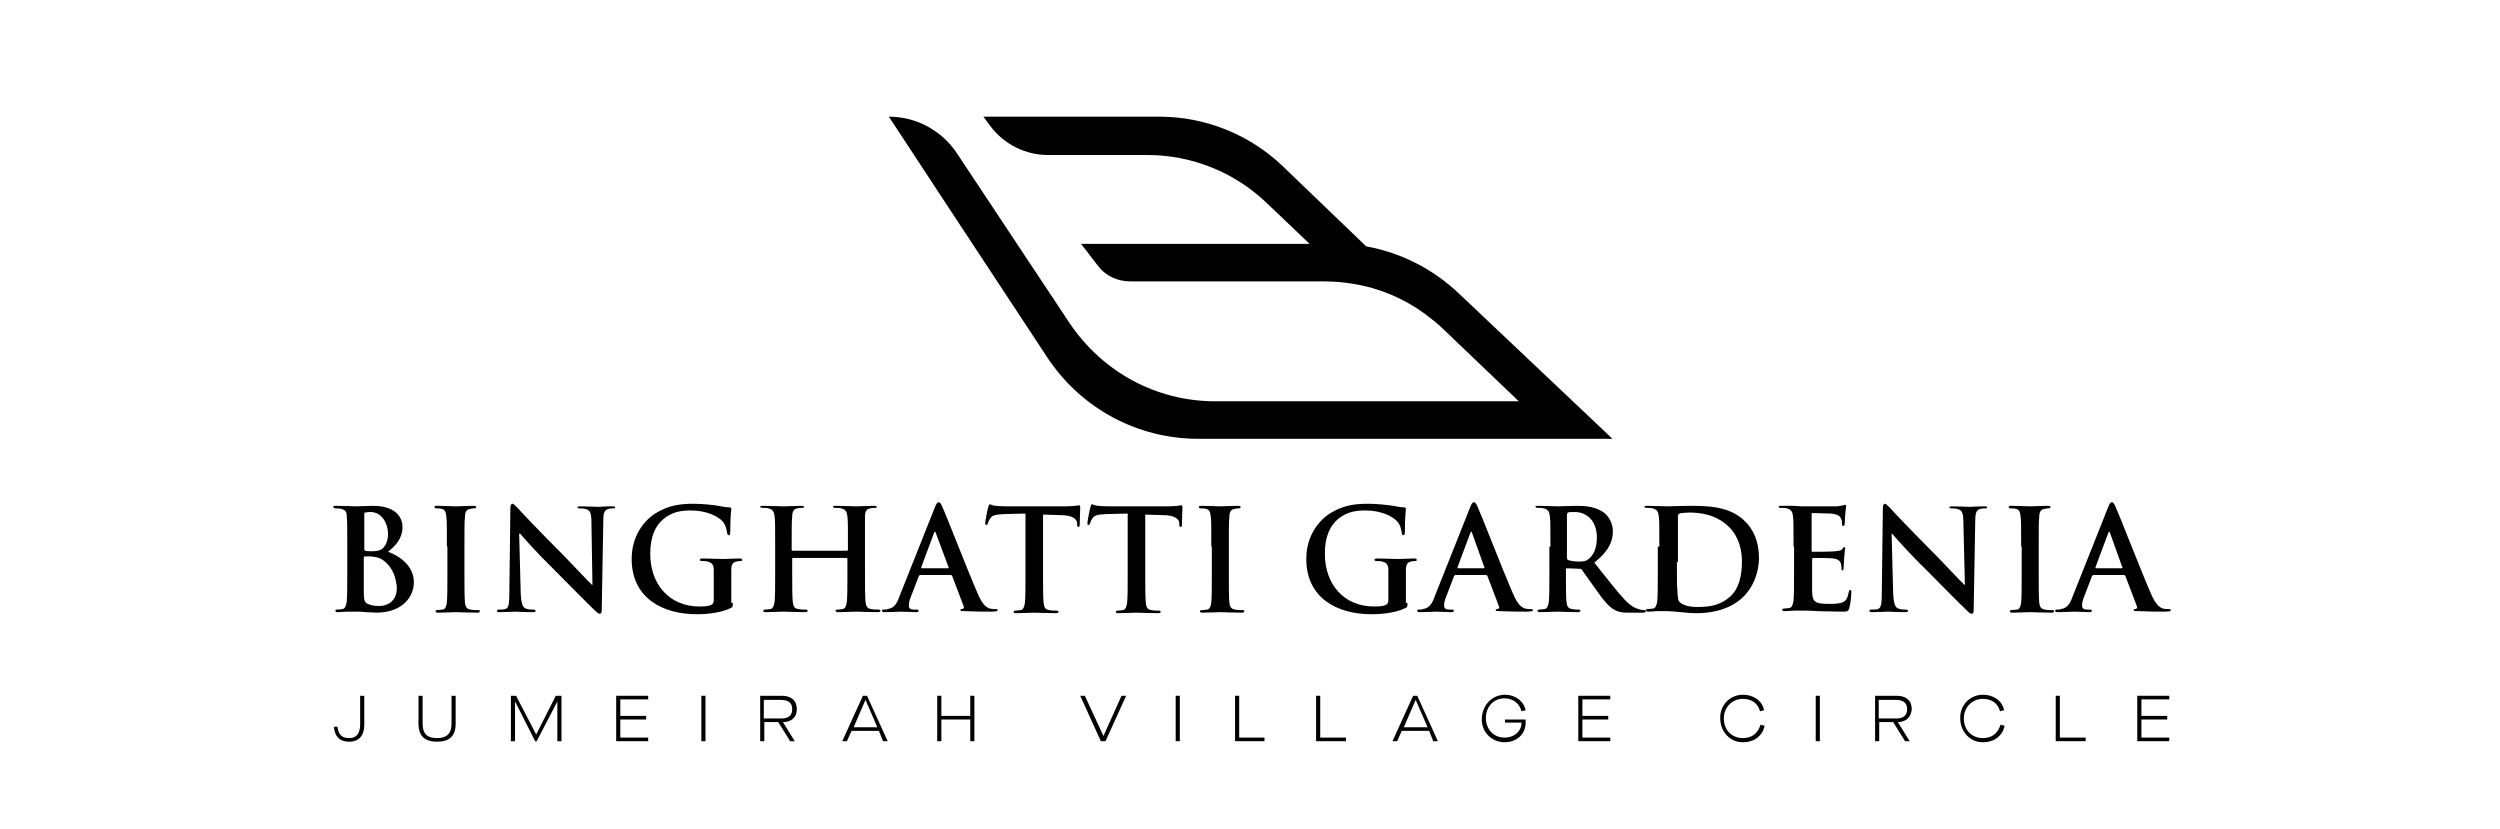 <?xml version="1.0" encoding="UTF-8"?> <svg xmlns="http://www.w3.org/2000/svg" width="600" height="199" viewBox="0 0 600 199" fill="none"><rect width="600" height="199" fill="white"></rect><g filter="url(#filter0_d_34_156)"><path d="M350.168 66.471C343.966 60.6 336.407 56.685 327.878 55.12L307.915 35.939C299.968 28.306 289.307 24 278.259 24H236.006L237.75 26.349C241.045 30.654 246.084 33.199 251.512 33.199H275.352C286.012 33.199 296.285 37.309 304.038 44.746L314.311 54.532H259.458L263.529 59.817C265.273 62.166 268.18 63.536 271.282 63.536H317.8C320.125 63.536 322.451 63.731 324.777 64.123C330.98 65.101 336.988 67.646 342.028 71.364C343.578 72.539 345.129 73.713 346.486 75.083L364.511 92.307H291.633C277.484 92.307 264.498 85.261 256.551 73.322L229.803 33.003C226.121 27.327 219.918 24 213.328 24L226.702 44.355C226.896 44.551 226.896 44.746 227.09 44.942L251.318 81.738C259.458 94.068 273.026 101.31 287.563 101.31H386.995L350.168 66.471Z" fill="black"></path></g><g filter="url(#filter1_d_34_156)"><path d="M91.892 130.405C91.149 129.91 90.406 129.662 89.043 129.538C88.424 129.538 88.052 129.538 87.556 129.538C87.433 129.538 87.309 129.662 87.309 129.786V137.838C87.309 140.067 87.433 140.687 88.547 141.058C89.538 141.43 90.282 141.43 91.149 141.43C92.635 141.43 95.237 140.563 95.237 137.094C95.113 135.112 94.494 132.263 91.892 130.405ZM87.433 127.804C87.433 128.051 87.556 128.175 87.68 128.175C87.928 128.299 88.547 128.299 89.291 128.299C90.406 128.299 91.149 128.175 91.768 127.68C92.635 126.936 93.131 125.698 93.131 124.087C93.131 121.858 91.768 118.884 88.919 118.884C88.424 118.884 88.176 118.884 87.804 119.008C87.556 118.884 87.433 119.008 87.433 119.38V127.804ZM83.345 127.184C83.345 122.105 83.345 121.114 83.221 119.999C83.221 118.884 82.973 118.389 81.858 118.141C81.61 118.017 80.991 118.017 80.619 118.017C80.248 118.017 80 117.893 80 117.646C80 117.398 80.248 117.398 80.743 117.398C82.478 117.398 84.707 117.522 85.327 117.522C86.937 117.522 88.3 117.398 89.415 117.398C95.485 117.398 96.6 120.619 96.6 122.477C96.6 125.202 94.989 126.936 93.131 128.423C95.856 129.414 99.325 131.768 99.325 135.732C99.325 139.324 96.476 143.04 90.282 143.04C89.91 143.04 88.919 142.917 87.928 142.917C86.937 142.793 85.946 142.793 85.451 142.793C85.079 142.793 84.336 142.793 83.469 142.793C82.725 142.793 81.858 142.917 81.115 142.917C80.619 142.917 80.496 142.793 80.496 142.545C80.496 142.421 80.619 142.297 80.991 142.297C81.487 142.297 81.858 142.173 82.23 142.173C82.849 142.049 83.097 141.306 83.221 140.315C83.345 138.953 83.345 136.227 83.345 133.13V127.184Z" fill="black"></path><path d="M107.254 127.184C107.254 122.105 107.254 121.114 107.13 119.999C107.007 118.884 106.759 118.265 106.016 118.141C105.644 118.017 105.148 118.017 104.777 118.017C104.405 118.017 104.281 117.893 104.281 117.646C104.281 117.398 104.529 117.398 105.148 117.398C106.387 117.398 108.493 117.522 109.484 117.522C110.351 117.522 112.333 117.398 113.572 117.398C114.068 117.398 114.315 117.522 114.315 117.646C114.315 117.893 114.068 118.017 113.82 118.017C113.448 118.017 113.2 118.017 112.829 118.141C111.962 118.265 111.59 118.884 111.59 120.123C111.466 121.238 111.466 122.105 111.466 127.308V133.254C111.466 136.475 111.466 139.2 111.59 140.687C111.714 141.554 111.962 142.173 112.953 142.297C113.448 142.421 114.191 142.421 114.687 142.421C115.059 142.421 115.182 142.545 115.182 142.669C115.182 142.917 114.935 143.04 114.563 143.04C112.333 143.04 110.227 142.917 109.36 142.917C108.617 142.917 106.511 143.04 105.148 143.04C104.653 143.04 104.529 142.917 104.529 142.669C104.529 142.545 104.653 142.421 105.025 142.421C105.52 142.421 105.892 142.297 106.263 142.297C106.883 142.173 107.13 141.554 107.254 140.563C107.378 139.2 107.378 136.475 107.378 133.254V127.184H107.254Z" fill="black"></path><path d="M124.97 138.334C125.094 140.935 125.465 141.802 126.209 142.05C126.828 142.298 127.447 142.298 127.943 142.298C128.315 142.298 128.562 142.421 128.562 142.545C128.562 142.793 128.315 142.917 127.819 142.917C125.589 142.917 124.227 142.793 123.607 142.793C123.359 142.793 121.749 142.917 120.015 142.917C119.519 142.917 119.271 142.917 119.271 142.545C119.271 142.298 119.519 142.298 119.767 142.298C120.262 142.298 120.758 142.298 121.254 142.174C122.121 141.926 122.245 140.935 122.245 137.962L122.492 118.018C122.492 117.398 122.616 116.903 122.988 116.903C123.359 116.903 123.607 117.398 124.227 117.894C124.598 118.389 129.801 123.84 134.632 128.671C136.986 131.025 141.445 135.856 142.065 136.352H142.189L141.941 121.239C141.941 119.133 141.569 118.513 140.826 118.265C140.331 118.018 139.463 118.018 139.092 118.018C138.72 118.018 138.596 117.894 138.596 117.77C138.596 117.522 138.968 117.522 139.463 117.522C141.198 117.522 142.808 117.646 143.551 117.646C143.923 117.646 145.162 117.522 146.896 117.522C147.392 117.522 147.639 117.522 147.639 117.77C147.639 118.018 147.392 118.018 147.02 118.018C146.648 118.018 146.401 118.018 146.029 118.142C145.038 118.389 144.79 119.133 144.79 120.991L144.419 142.298C144.419 143.041 144.295 143.289 143.923 143.289C143.551 143.289 143.18 142.917 142.808 142.545C140.702 140.563 136.367 136.104 132.898 132.635C129.182 129.043 125.465 124.831 124.846 124.088H124.598L124.97 138.334Z" fill="black"></path><path d="M175.881 140.687C175.881 141.554 175.881 141.678 175.386 141.926C173.156 143.041 169.935 143.413 167.21 143.413C158.91 143.413 151.602 139.448 151.602 130.158C151.602 124.707 154.451 120.991 157.424 119.133C160.645 117.151 163.618 116.903 166.467 116.903C168.82 116.903 171.794 117.274 172.413 117.398C173.156 117.522 174.271 117.77 175.014 117.77C175.386 117.77 175.51 117.894 175.51 118.142C175.51 118.513 175.262 119.504 175.262 123.716C175.262 124.212 175.138 124.459 174.89 124.459C174.643 124.459 174.643 124.335 174.519 123.964C174.395 123.221 174.271 122.106 173.404 121.115C172.413 120 169.688 118.513 165.847 118.513C163.989 118.513 161.512 118.637 159.158 120.619C157.3 122.23 156.061 124.707 156.061 128.919C156.061 136.228 160.645 141.554 167.829 141.554C168.697 141.554 169.935 141.554 170.679 141.183C171.174 140.935 171.298 140.563 171.298 139.944V136.723C171.298 134.989 171.298 133.75 171.298 132.759C171.298 131.644 170.926 131.025 169.811 130.777C169.564 130.653 168.944 130.653 168.449 130.653C168.201 130.653 167.953 130.529 167.953 130.405C167.953 130.158 168.201 130.034 168.697 130.034C170.431 130.034 172.537 130.158 173.528 130.158C174.519 130.158 176.377 130.034 177.492 130.034C177.987 130.034 178.111 130.158 178.111 130.405C178.111 130.653 177.863 130.653 177.616 130.653C177.368 130.653 177.12 130.653 176.749 130.777C175.881 130.901 175.51 131.52 175.51 132.759C175.51 133.75 175.51 135.113 175.51 136.847V140.687H175.881Z" fill="black"></path><path d="M203.259 128.175C203.382 128.175 203.506 128.051 203.506 127.927V127.184C203.506 122.105 203.506 121.114 203.382 119.999C203.259 118.884 203.011 118.265 201.896 118.017C201.648 117.893 201.029 117.893 200.533 117.893C200.162 117.893 199.914 117.77 199.914 117.646C199.914 117.398 200.162 117.398 200.657 117.398C202.515 117.398 204.621 117.522 205.488 117.522C206.356 117.522 208.461 117.398 209.7 117.398C210.196 117.398 210.443 117.522 210.443 117.646C210.443 117.893 210.196 117.893 209.824 117.893C209.576 117.893 209.205 117.893 208.833 118.017C207.966 118.141 207.594 118.761 207.594 119.999C207.594 121.114 207.594 122.105 207.594 127.184V133.13C207.594 136.227 207.594 138.953 207.718 140.315C207.842 141.306 207.966 142.049 209.081 142.173C209.576 142.297 210.32 142.297 210.815 142.297C211.187 142.297 211.311 142.421 211.311 142.545C211.311 142.793 211.063 142.917 210.691 142.917C208.461 142.917 206.356 142.793 205.488 142.793C204.745 142.793 202.639 142.917 201.277 142.917C200.781 142.917 200.533 142.793 200.533 142.545C200.533 142.421 200.657 142.297 201.029 142.297C201.524 142.297 201.896 142.173 202.268 142.173C202.887 142.049 203.135 141.306 203.259 140.315C203.382 138.953 203.382 136.227 203.382 133.13V130.157C203.382 130.033 203.259 129.91 203.135 129.91H190.375C190.252 129.91 190.128 129.91 190.128 130.157V133.13C190.128 136.227 190.128 138.953 190.252 140.315C190.375 141.306 190.499 142.049 191.614 142.173C192.11 142.297 192.853 142.297 193.348 142.297C193.72 142.297 193.844 142.421 193.844 142.545C193.844 142.793 193.596 142.917 193.225 142.917C190.995 142.917 188.889 142.793 188.022 142.793C187.278 142.793 185.173 142.917 183.81 142.917C183.314 142.917 183.191 142.793 183.191 142.545C183.191 142.421 183.314 142.297 183.686 142.297C184.182 142.297 184.553 142.173 184.925 142.173C185.544 142.049 185.792 141.306 185.916 140.315C186.04 138.953 186.04 136.227 186.04 133.13V127.184C186.04 122.105 186.04 121.114 185.916 119.999C185.792 118.884 185.544 118.265 184.429 118.017C184.182 117.893 183.562 117.893 183.067 117.893C182.695 117.893 182.447 117.77 182.447 117.646C182.447 117.398 182.695 117.398 183.191 117.398C185.049 117.398 187.155 117.522 188.022 117.522C188.889 117.522 190.995 117.398 192.234 117.398C192.729 117.398 192.977 117.522 192.977 117.646C192.977 117.893 192.729 117.893 192.357 117.893C192.11 117.893 191.738 117.893 191.366 118.017C190.499 118.141 190.128 118.761 190.128 119.999C190.004 121.114 190.004 121.981 190.004 127.184V127.927C190.004 128.051 190.128 128.175 190.252 128.175H203.259Z" fill="black"></path><path d="M227.536 132.389C227.66 132.389 227.784 132.265 227.66 132.141L224.563 123.841C224.563 123.718 224.439 123.594 224.439 123.594C224.315 123.594 224.315 123.718 224.191 123.841L221.094 132.141C221.094 132.265 221.094 132.389 221.218 132.389H227.536ZM220.723 134.123C220.599 134.123 220.475 134.247 220.475 134.371L218.617 139.202C218.245 140.069 218.121 140.813 218.121 141.308C218.121 141.927 218.369 142.299 219.484 142.299H219.979C220.351 142.299 220.475 142.423 220.475 142.547C220.475 142.795 220.227 142.919 219.856 142.919C218.741 142.919 217.378 142.795 216.263 142.795C215.892 142.795 214.033 142.919 212.299 142.919C211.804 142.919 211.68 142.795 211.68 142.547C211.68 142.299 211.804 142.299 212.051 142.299C212.299 142.299 212.795 142.299 213.042 142.175C214.653 141.927 215.272 140.813 215.891 139.078L224.315 117.895C224.687 116.904 224.935 116.533 225.306 116.533C225.554 116.533 225.802 116.78 226.173 117.648C227.04 119.506 232.367 133.256 234.597 138.335C235.836 141.308 236.827 141.804 237.57 142.051C238.065 142.175 238.561 142.175 238.933 142.175C239.18 142.175 239.428 142.175 239.428 142.423C239.428 142.671 239.18 142.795 237.818 142.795C236.579 142.795 234.101 142.795 231.5 142.671C230.881 142.671 230.509 142.671 230.509 142.423C230.509 142.175 230.633 142.175 231.004 142.175C231.252 142.051 231.5 141.804 231.252 141.432L228.527 134.247C228.403 134.123 228.403 133.999 228.155 133.999H220.723V134.123Z" fill="black"></path><path d="M245.994 119.256L240.915 119.38C238.933 119.504 238.189 119.628 237.694 120.371C237.322 120.867 237.198 121.238 237.074 121.61C236.951 121.858 236.951 121.981 236.703 121.981C236.455 121.981 236.455 121.858 236.455 121.486C236.455 120.99 237.074 117.894 237.198 117.646C237.322 117.15 237.446 117.026 237.57 117.026C237.818 117.026 238.189 117.398 239.056 117.398C240.047 117.522 241.286 117.522 242.401 117.522H255.78C256.895 117.522 257.638 117.398 258.134 117.398C258.629 117.274 258.877 117.274 259.001 117.274C259.248 117.274 259.248 117.522 259.248 118.017C259.248 118.761 259.125 120.99 259.125 121.981C259.125 122.353 259.001 122.477 258.877 122.477C258.629 122.477 258.505 122.353 258.505 121.858V121.486C258.381 120.619 257.514 119.628 254.541 119.628L250.329 119.504V133.378C250.329 136.475 250.329 139.2 250.453 140.563C250.577 141.554 250.701 142.297 251.816 142.421C252.311 142.545 253.055 142.545 253.55 142.545C253.922 142.545 254.046 142.669 254.046 142.793C254.046 143.041 253.798 143.164 253.426 143.164C251.196 143.164 249.091 143.041 248.1 143.041C247.356 143.041 245.25 143.164 243.888 143.164C243.392 143.164 243.268 143.041 243.268 142.793C243.268 142.669 243.392 142.545 243.764 142.545C244.259 142.545 244.631 142.421 245.003 142.421C245.622 142.297 245.87 141.554 245.994 140.563C246.117 139.2 246.117 136.475 246.117 133.378V119.256H245.994Z" fill="black"></path><path d="M270.523 119.256L265.444 119.38C263.462 119.504 262.719 119.628 262.223 120.371C261.852 120.867 261.728 121.238 261.604 121.61C261.48 121.858 261.48 121.981 261.232 121.981C260.984 121.981 260.984 121.858 260.984 121.486C260.984 120.99 261.604 117.894 261.728 117.646C261.852 117.15 261.975 117.026 262.099 117.026C262.347 117.026 262.719 117.398 263.586 117.398C264.577 117.522 265.816 117.522 266.93 117.522H280.309C281.424 117.522 282.167 117.398 282.663 117.398C283.158 117.274 283.406 117.274 283.53 117.274C283.778 117.274 283.778 117.522 283.778 118.017C283.778 118.761 283.654 120.99 283.654 121.981C283.654 122.353 283.53 122.477 283.406 122.477C283.158 122.477 283.034 122.353 283.034 121.858V121.486C282.911 120.619 282.043 119.628 279.07 119.628L274.859 119.504V133.378C274.859 136.475 274.859 139.2 274.982 140.563C275.106 141.554 275.23 142.297 276.345 142.421C276.841 142.545 277.584 142.545 278.079 142.545C278.451 142.545 278.575 142.669 278.575 142.793C278.575 143.041 278.327 143.164 277.956 143.164C275.726 143.164 273.62 143.041 272.629 143.041C271.886 143.041 269.78 143.164 268.417 143.164C267.921 143.164 267.798 143.041 267.798 142.793C267.798 142.669 267.921 142.545 268.293 142.545C268.789 142.545 269.16 142.421 269.532 142.421C270.151 142.297 270.399 141.554 270.523 140.563C270.647 139.2 270.647 136.475 270.647 133.378V119.256H270.523Z" fill="black"></path><path d="M290.713 127.184C290.713 122.105 290.713 121.114 290.589 119.999C290.466 118.884 290.218 118.265 289.475 118.141C289.103 118.017 288.607 118.017 288.236 118.017C287.864 118.017 287.74 117.893 287.74 117.646C287.74 117.398 287.988 117.398 288.607 117.398C289.846 117.398 291.952 117.522 292.943 117.522C293.81 117.522 295.792 117.398 297.031 117.398C297.527 117.398 297.774 117.522 297.774 117.646C297.774 117.893 297.527 118.017 297.279 118.017C296.907 118.017 296.659 118.017 296.288 118.141C295.421 118.265 295.049 118.884 295.049 120.123C294.925 121.238 294.925 122.105 294.925 127.308V133.254C294.925 136.475 294.925 139.2 295.049 140.687C295.173 141.554 295.421 142.173 296.412 142.297C296.907 142.421 297.65 142.421 298.146 142.421C298.518 142.421 298.641 142.545 298.641 142.669C298.641 142.917 298.394 143.04 298.022 143.04C295.792 143.04 293.686 142.917 292.819 142.917C292.076 142.917 289.97 143.04 288.607 143.04C288.112 143.04 287.988 142.917 287.988 142.669C287.988 142.545 288.112 142.421 288.484 142.421C288.979 142.421 289.351 142.297 289.722 142.297C290.342 142.173 290.589 141.554 290.713 140.563C290.837 139.2 290.837 136.475 290.837 133.254V127.184H290.713Z" fill="black"></path><path d="M337.79 140.687C337.79 141.554 337.79 141.678 337.294 141.926C335.064 143.041 331.844 143.413 329.118 143.413C320.819 143.413 313.51 139.448 313.51 130.158C313.51 124.707 316.359 120.991 319.332 119.133C322.553 117.151 325.526 116.903 328.375 116.903C330.729 116.903 333.702 117.274 334.321 117.398C335.064 117.522 336.179 117.77 336.923 117.77C337.294 117.77 337.418 117.894 337.418 118.142C337.418 118.513 337.17 119.504 337.17 123.716C337.17 124.212 337.046 124.459 336.799 124.459C336.551 124.459 336.551 124.335 336.427 123.964C336.303 123.221 336.179 122.106 335.312 121.115C334.321 120 331.596 118.513 327.756 118.513C325.897 118.513 323.42 118.637 321.066 120.619C319.208 122.23 317.969 124.707 317.969 128.919C317.969 136.228 322.553 141.554 329.738 141.554C330.605 141.554 331.844 141.554 332.587 141.183C333.082 140.935 333.206 140.563 333.206 139.944V136.723C333.206 134.989 333.206 133.75 333.206 132.759C333.206 131.644 332.835 131.025 331.72 130.777C331.472 130.653 330.853 130.653 330.357 130.653C330.109 130.653 329.862 130.529 329.862 130.405C329.862 130.158 330.109 130.034 330.605 130.034C332.339 130.034 334.445 130.158 335.436 130.158C336.427 130.158 338.285 130.034 339.4 130.034C339.896 130.034 340.019 130.158 340.019 130.405C340.019 130.653 339.772 130.653 339.524 130.653C339.276 130.653 339.028 130.653 338.657 130.777C337.79 130.901 337.418 131.52 337.418 132.759C337.418 133.75 337.418 135.113 337.418 136.847V140.687H337.79Z" fill="black"></path><path d="M356.121 132.389C356.245 132.389 356.369 132.265 356.245 132.141L353.272 123.841C353.272 123.718 353.148 123.594 353.148 123.594C353.024 123.594 353.024 123.718 352.9 123.841L349.803 132.141C349.803 132.265 349.803 132.389 349.927 132.389H356.121ZM349.184 134.123C349.06 134.123 348.936 134.247 348.936 134.371L347.078 139.202C346.706 140.069 346.582 140.813 346.582 141.308C346.582 141.927 346.83 142.299 347.945 142.299H348.44C348.812 142.299 348.936 142.423 348.936 142.547C348.936 142.795 348.688 142.919 348.317 142.919C347.202 142.919 345.839 142.795 344.724 142.795C344.352 142.795 342.494 142.919 340.76 142.919C340.265 142.919 340.141 142.795 340.141 142.547C340.141 142.299 340.265 142.299 340.512 142.299C340.76 142.299 341.256 142.299 341.503 142.175C343.114 141.927 343.733 140.813 344.352 139.078L352.776 117.895C353.148 116.904 353.395 116.533 353.767 116.533C354.015 116.533 354.263 116.78 354.634 117.648C355.501 119.506 360.828 133.256 363.058 138.335C364.297 141.308 365.288 141.804 366.031 142.051C366.526 142.175 367.022 142.175 367.394 142.175C367.641 142.175 367.889 142.175 367.889 142.423C367.889 142.671 367.641 142.795 366.279 142.795C365.04 142.795 362.562 142.795 359.961 142.671C359.342 142.671 358.97 142.671 358.97 142.423C358.97 142.175 359.094 142.175 359.465 142.175C359.713 142.051 359.961 141.804 359.713 141.432L356.988 134.247C356.864 134.123 356.864 133.999 356.616 133.999H349.184V134.123Z" fill="black"></path><path d="M376.066 129.786C376.066 130.157 376.19 130.281 376.314 130.405C377.057 130.653 378.048 130.777 378.915 130.777C380.278 130.777 380.65 130.653 381.269 130.157C382.26 129.414 383.251 127.804 383.251 125.078C383.251 120.247 380.03 118.884 378.048 118.884C377.181 118.884 376.562 118.884 376.314 119.008C376.19 119.132 376.066 119.256 376.066 119.628V129.786ZM372.102 127.184C372.102 122.105 372.102 121.114 371.978 119.999C371.854 118.884 371.607 118.265 370.492 118.017C370.244 117.893 369.625 117.893 369.129 117.893C368.758 117.893 368.51 117.77 368.51 117.646C368.51 117.398 368.758 117.398 369.253 117.398C370.987 117.398 373.217 117.522 373.836 117.522C374.951 117.522 377.553 117.398 378.544 117.398C380.65 117.398 382.88 117.646 384.738 118.884C385.729 119.504 387.091 121.238 387.091 123.468C387.091 125.945 386.1 128.299 382.632 131.024C385.605 134.741 387.958 137.838 389.94 139.944C391.799 141.926 393.161 142.173 393.657 142.297C394.028 142.421 394.276 142.421 394.648 142.421C394.896 142.421 395.019 142.545 395.019 142.669C395.019 142.917 394.772 143.04 394.4 143.04H391.179C389.321 143.04 388.454 142.917 387.587 142.421C386.1 141.678 384.862 140.067 383.003 137.466C381.641 135.608 380.154 133.378 379.659 132.759C379.535 132.511 379.287 132.511 379.039 132.511L376.066 132.387C375.942 132.387 375.819 132.511 375.819 132.635V133.13C375.819 136.227 375.819 138.953 375.942 140.315C376.066 141.306 376.19 142.049 377.305 142.173C377.801 142.297 378.544 142.297 378.915 142.297C379.163 142.297 379.287 142.421 379.287 142.545C379.287 142.793 379.039 142.917 378.668 142.917C376.686 142.917 374.208 142.793 373.713 142.793C373.093 142.793 370.987 142.917 369.625 142.917C369.129 142.917 369.005 142.793 369.005 142.545C369.005 142.421 369.129 142.297 369.501 142.297C369.996 142.297 370.368 142.173 370.74 142.173C371.359 142.049 371.607 141.306 371.731 140.315C371.854 138.953 371.854 136.227 371.854 133.13V127.184H372.102Z" fill="black"></path><path d="M402.455 130.901C402.455 134.493 402.455 137.094 402.579 137.714C402.579 138.581 402.702 139.944 402.95 140.315C403.446 140.935 404.684 141.678 407.41 141.678C410.878 141.678 413.108 141.058 415.214 139.2C417.32 137.342 418.063 134.245 418.063 130.777C418.063 126.441 416.329 123.716 414.842 122.353C411.745 119.38 407.905 119.008 405.304 119.008C404.684 119.008 403.322 119.132 403.074 119.256C402.826 119.38 402.702 119.504 402.702 119.875C402.702 120.99 402.702 123.963 402.702 126.565V130.901H402.455ZM398.243 127.184C398.243 122.105 398.243 121.114 398.119 119.999C397.995 118.884 397.747 118.265 396.632 118.017C396.385 117.893 395.765 117.893 395.27 117.893C394.898 117.893 394.65 117.77 394.65 117.646C394.65 117.398 394.898 117.398 395.394 117.398C397.128 117.398 399.358 117.522 400.225 117.522C401.216 117.522 403.446 117.398 405.428 117.398C409.64 117.398 415.214 117.398 418.93 121.238C420.665 122.972 422.151 125.822 422.151 129.786C422.151 133.997 420.417 137.218 418.435 139.2C416.824 140.811 413.356 143.164 407.162 143.164C405.923 143.164 404.561 143.04 403.322 142.917C402.083 142.793 400.844 142.669 399.977 142.669C399.605 142.669 398.862 142.669 397.995 142.669C397.252 142.669 396.385 142.793 395.641 142.793C395.146 142.793 395.022 142.669 395.022 142.421C395.022 142.297 395.146 142.173 395.518 142.173C396.013 142.173 396.385 142.049 396.756 142.049C397.376 141.926 397.623 141.182 397.747 140.191C397.871 138.829 397.871 136.103 397.871 133.006V127.184H398.243Z" fill="black"></path><path d="M430.45 127.186C430.45 122.107 430.45 121.116 430.326 120.001C430.202 118.886 429.954 118.267 428.839 118.019C428.592 117.895 427.972 117.895 427.477 117.895C427.105 117.895 426.857 117.771 426.857 117.647C426.857 117.4 427.105 117.4 427.601 117.4C428.468 117.4 429.459 117.4 430.326 117.4C431.193 117.4 431.936 117.523 432.432 117.523C433.547 117.523 440.236 117.523 440.856 117.523C441.475 117.4 442.094 117.4 442.342 117.276C442.466 117.276 442.714 117.152 442.838 117.152C442.961 117.152 443.085 117.276 443.085 117.4C443.085 117.647 442.961 118.019 442.838 119.629C442.838 120.001 442.714 121.488 442.714 121.859C442.714 121.983 442.59 122.231 442.342 122.231C442.094 122.231 442.094 122.107 442.094 121.735C442.094 121.488 442.094 120.868 441.847 120.497C441.599 119.877 441.227 119.506 439.617 119.258C439.245 119.258 435.653 119.134 435.033 119.134C434.909 119.134 434.786 119.258 434.786 119.506V128.053C434.786 128.301 434.786 128.425 435.033 128.425C435.777 128.425 439.617 128.425 440.484 128.301C441.351 128.177 441.847 128.177 442.094 127.805C442.342 127.558 442.466 127.31 442.59 127.31C442.714 127.31 442.838 127.434 442.838 127.558C442.838 127.681 442.714 128.301 442.59 130.035C442.59 130.654 442.466 132.017 442.466 132.265C442.466 132.513 442.466 132.884 442.218 132.884C441.97 132.884 441.97 132.76 441.97 132.636C441.97 132.265 441.97 131.893 441.847 131.398C441.723 130.778 441.227 130.159 439.988 130.035C439.369 129.911 436.024 129.911 435.157 129.911C435.033 129.911 434.909 130.035 434.909 130.283V132.884C434.909 133.999 434.909 137.096 434.909 138.087C435.033 140.441 435.529 140.936 438.997 140.936C439.864 140.936 441.351 140.936 442.218 140.565C443.085 140.193 443.457 139.45 443.705 138.087C443.829 137.715 443.829 137.592 444.076 137.592C444.324 137.592 444.324 137.839 444.324 138.211C444.324 138.954 444.076 141.308 443.829 141.927C443.581 142.794 443.333 142.794 441.97 142.794C439.493 142.794 437.635 142.671 436.148 142.671C434.662 142.547 433.671 142.547 432.68 142.547C432.308 142.547 431.565 142.547 430.698 142.547C429.954 142.547 429.087 142.671 428.344 142.671C427.848 142.671 427.725 142.547 427.725 142.299C427.725 142.175 427.848 142.051 428.22 142.051C428.716 142.051 429.087 141.927 429.459 141.927C430.078 141.803 430.326 141.06 430.45 140.069C430.574 138.706 430.574 135.981 430.574 132.884V127.186H430.45Z" fill="black"></path><path d="M454.36 138.334C454.484 140.935 454.856 141.802 455.599 142.05C456.219 142.298 456.838 142.298 457.333 142.298C457.705 142.298 457.953 142.421 457.953 142.545C457.953 142.793 457.705 142.917 457.21 142.917C454.98 142.917 453.617 142.793 452.998 142.793C452.75 142.793 451.14 142.917 449.405 142.917C448.91 142.917 448.662 142.917 448.662 142.545C448.662 142.298 448.91 142.298 449.158 142.298C449.653 142.298 450.149 142.298 450.644 142.174C451.511 141.926 451.635 140.935 451.635 137.962L451.883 118.018C451.883 117.398 452.007 116.903 452.378 116.903C452.75 116.903 452.998 117.398 453.617 117.894C453.989 118.389 459.192 123.84 464.023 128.671C466.377 131.025 470.836 135.856 471.455 136.352H471.579L471.208 121.239C471.208 119.133 470.836 118.513 470.093 118.265C469.597 118.018 468.73 118.018 468.359 118.018C467.987 118.018 467.863 117.894 467.863 117.77C467.863 117.522 468.235 117.522 468.73 117.522C470.464 117.522 472.075 117.646 472.818 117.646C473.19 117.646 474.428 117.522 476.163 117.522C476.658 117.522 476.906 117.522 476.906 117.77C476.906 118.018 476.658 118.018 476.287 118.018C475.915 118.018 475.667 118.018 475.296 118.142C474.305 118.389 474.057 119.133 474.057 120.991L473.685 142.298C473.685 143.041 473.561 143.289 473.19 143.289C472.818 143.289 472.446 142.917 472.075 142.545C469.969 140.563 465.633 136.104 462.165 132.635C458.448 129.043 454.732 124.831 454.113 124.088H453.989L454.36 138.334Z" fill="black"></path><path d="M485.08 127.184C485.08 122.105 485.08 121.114 484.957 119.999C484.833 118.884 484.585 118.265 483.842 118.141C483.47 118.017 482.975 118.017 482.603 118.017C482.231 118.017 482.107 117.893 482.107 117.646C482.107 117.398 482.355 117.398 482.975 117.398C484.213 117.398 486.319 117.522 487.31 117.522C488.177 117.522 490.159 117.398 491.398 117.398C491.894 117.398 492.141 117.522 492.141 117.646C492.141 117.893 491.894 118.017 491.646 118.017C491.274 118.017 491.027 118.017 490.655 118.141C489.788 118.265 489.416 118.884 489.416 120.123C489.292 121.238 489.292 122.105 489.292 127.308V133.254C489.292 136.475 489.292 139.2 489.416 140.687C489.54 141.554 489.788 142.173 490.779 142.297C491.274 142.421 492.018 142.421 492.513 142.421C492.885 142.421 493.009 142.545 493.009 142.669C493.009 142.917 492.761 143.04 492.389 143.04C490.159 143.04 488.054 142.917 487.186 142.917C486.443 142.917 484.337 143.04 482.975 143.04C482.479 143.04 482.355 142.917 482.355 142.669C482.355 142.545 482.479 142.421 482.851 142.421C483.346 142.421 483.718 142.297 484.089 142.297C484.709 142.173 484.957 141.554 485.08 140.563C485.204 139.2 485.204 136.475 485.204 133.254V127.184H485.08Z" fill="black"></path><path d="M509.23 132.389C509.354 132.389 509.478 132.265 509.354 132.141L506.381 123.841C506.381 123.718 506.257 123.594 506.257 123.594C506.133 123.594 506.133 123.718 506.009 123.841L502.912 132.141C502.912 132.265 502.912 132.389 503.036 132.389H509.23ZM502.293 134.123C502.169 134.123 502.045 134.247 502.045 134.371L500.187 139.202C499.815 140.069 499.692 140.813 499.692 141.308C499.692 141.927 499.939 142.299 501.054 142.299H501.55C501.921 142.299 502.045 142.423 502.045 142.547C502.045 142.795 501.798 142.919 501.426 142.919C500.311 142.919 498.948 142.795 497.833 142.795C497.462 142.795 495.604 142.919 493.869 142.919C493.374 142.919 493.25 142.795 493.25 142.547C493.25 142.299 493.374 142.299 493.622 142.299C493.869 142.299 494.365 142.299 494.613 142.175C496.223 141.927 496.842 140.813 497.462 139.078L505.885 117.895C506.257 116.904 506.505 116.533 506.876 116.533C507.124 116.533 507.372 116.78 507.744 117.648C508.611 119.506 513.937 133.256 516.167 138.335C517.406 141.308 518.397 141.804 519.14 142.051C519.636 142.175 520.131 142.175 520.503 142.175C520.751 142.175 520.998 142.175 520.998 142.423C520.998 142.671 520.751 142.795 519.388 142.795C518.149 142.795 515.672 142.795 513.07 142.671C512.451 142.671 512.079 142.671 512.079 142.423C512.079 142.175 512.203 142.175 512.575 142.175C512.823 142.051 513.07 141.804 512.823 141.432L510.097 134.247C509.973 134.123 509.973 133.999 509.726 133.999H502.293V134.123Z" fill="black"></path><path d="M80.986 170.417C81.234 172.4 82.101 173.143 83.835 173.143C85.57 173.143 86.437 172.028 86.437 169.798V162.985H87.428V169.922C87.428 172.523 86.189 174.01 83.835 174.01C81.482 174.01 80.367 172.771 80.119 170.417H80.986Z" fill="black"></path><path d="M100.439 162.985H101.43V169.674C101.43 172.152 102.545 173.143 104.899 173.143C107.253 173.143 108.368 172.028 108.368 169.674V162.985H109.359V169.674C109.359 172.647 107.872 174.01 104.899 174.01C101.926 174.01 100.439 172.647 100.439 169.674V162.985Z" fill="black"></path><path d="M122.615 162.985H123.854L128.685 172.276L133.393 162.985H134.755V173.886H133.764V164.348L128.809 173.886H128.437L123.606 164.348V173.886H122.615V162.985Z" fill="black"></path><path d="M147.885 162.985H155.565V163.852H148.876V167.816H155.07V168.683H148.876V173.019H155.565V173.886H147.885V162.985Z" fill="black"></path><path d="M169.315 162.985H168.324V173.886H169.315V162.985Z" fill="black"></path><path d="M187.526 168.435C189.261 168.435 190.128 167.692 190.128 166.206C190.128 164.719 189.26 163.976 187.402 163.976H183.314V168.435H187.526ZM187.898 169.303L190.747 173.886H189.632L186.783 169.303H183.438V173.886H182.447V162.985H187.65C189.88 162.985 191.243 164.1 191.243 166.206C191.243 168.064 190.004 169.303 187.898 169.303Z" fill="black"></path><path d="M210.564 170.541L207.715 163.976L204.866 170.541H210.564ZM210.936 171.408H204.37L203.256 173.886H202.141L207.096 162.985H208.087L213.042 173.886H211.927L210.936 171.408Z" fill="black"></path><path d="M224.936 162.985H225.927V167.816H232.864V162.985H233.855V173.886H232.864V168.683H225.927V173.886H224.936V162.985Z" fill="black"></path><path d="M259.252 162.985H260.367L264.826 172.647L269.162 162.985H270.277L265.322 173.886H264.207L259.252 162.985Z" fill="black"></path><path d="M283.157 162.985H282.166V173.886H283.157V162.985Z" fill="black"></path><path d="M296.414 162.985H297.405V173.019H303.475V173.886H296.414V162.985Z" fill="black"></path><path d="M315.863 162.985H316.854V173.019H323.048V173.886H315.863V162.985Z" fill="black"></path><path d="M342.619 170.541L339.77 163.976L336.921 170.541H342.619ZM342.991 171.408H336.425L335.31 173.886H334.195L339.15 162.985H340.141L345.096 173.886H343.982L342.991 171.408Z" fill="black"></path><path d="M361.2 162.739C363.678 162.739 365.66 164.226 366.155 166.456L365.164 166.703C364.669 164.845 363.182 163.606 361.076 163.606C358.475 163.606 356.617 165.588 356.617 168.314C356.617 171.039 358.475 173.021 361.076 173.021C363.554 173.021 365.164 171.411 365.164 169.429H361.2V168.685H366.155V169.429C366.155 172.154 364.049 174.136 361.076 174.136C357.979 174.136 355.502 171.658 355.626 168.438C355.749 165.217 358.103 162.739 361.2 162.739Z" fill="black"></path><path d="M378.791 162.985H386.471V163.852H379.782V167.816H385.976V168.683H379.782V173.019H386.471V173.886H378.791V162.985Z" fill="black"></path><path d="M418.307 162.739C420.784 162.739 422.89 164.102 423.386 166.456L422.395 166.703C421.899 164.721 420.289 163.73 418.307 163.73C415.705 163.73 413.723 165.712 413.723 168.438C413.723 171.287 415.705 173.145 418.307 173.145C420.413 173.145 421.899 172.03 422.518 169.924L423.509 170.172C423.014 172.649 420.908 174.136 418.43 174.136C415.334 174.26 412.856 171.658 412.856 168.438C412.732 165.217 415.21 162.739 418.307 162.739Z" fill="black"></path><path d="M436.766 162.985H435.775V173.886H436.766V162.985Z" fill="black"></path><path d="M455.102 168.435C456.837 168.435 457.704 167.692 457.704 166.206C457.704 164.719 456.837 163.976 454.979 163.976H450.891V168.435H455.102ZM455.474 169.303L458.323 173.886H457.208L454.359 169.303H451.014V173.886H450.023V162.985H455.226C457.456 162.985 458.819 164.1 458.819 166.206C458.695 168.064 457.456 169.303 455.474 169.303Z" fill="black"></path><path d="M475.908 162.739C478.386 162.739 480.492 164.102 480.987 166.456L479.996 166.703C479.501 164.721 477.89 163.73 475.908 163.73C473.307 163.73 471.325 165.712 471.325 168.438C471.325 171.287 473.307 173.145 475.908 173.145C478.014 173.145 479.501 172.03 480.12 169.924L481.111 170.172C480.615 172.649 478.51 174.136 476.032 174.136C472.935 174.26 470.458 171.658 470.458 168.438C470.334 165.217 472.811 162.739 475.908 162.739Z" fill="black"></path><path d="M493.375 162.985H494.366V173.019H500.56V173.886H493.375V162.985Z" fill="black"></path><path d="M512.949 162.985H520.63V163.852H513.94V167.816H520.134V168.683H513.94V173.019H520.63V173.886H512.949V162.985Z" fill="black"></path></g><defs><filter id="filter0_d_34_156" x="209.328" y="24" width="181.666" height="85.31" filterUnits="userSpaceOnUse" color-interpolation-filters="sRGB"><feFlood flood-opacity="0" result="BackgroundImageFix"></feFlood><feColorMatrix in="SourceAlpha" type="matrix" values="0 0 0 0 0 0 0 0 0 0 0 0 0 0 0 0 0 0 127 0" result="hardAlpha"></feColorMatrix><feOffset dy="4"></feOffset><feGaussianBlur stdDeviation="2"></feGaussianBlur><feComposite in2="hardAlpha" operator="out"></feComposite><feColorMatrix type="matrix" values="0 0 0 0 0 0 0 0 0 0 0 0 0 0 0 0 0 0 0.25 0"></feColorMatrix><feBlend mode="normal" in2="BackgroundImageFix" result="effect1_dropShadow_34_156"></feBlend><feBlend mode="normal" in="SourceGraphic" in2="effect1_dropShadow_34_156" result="shape"></feBlend></filter><filter id="filter1_d_34_156" x="76" y="116.533" width="448.998" height="65.607" filterUnits="userSpaceOnUse" color-interpolation-filters="sRGB"><feFlood flood-opacity="0" result="BackgroundImageFix"></feFlood><feColorMatrix in="SourceAlpha" type="matrix" values="0 0 0 0 0 0 0 0 0 0 0 0 0 0 0 0 0 0 127 0" result="hardAlpha"></feColorMatrix><feOffset dy="4"></feOffset><feGaussianBlur stdDeviation="2"></feGaussianBlur><feComposite in2="hardAlpha" operator="out"></feComposite><feColorMatrix type="matrix" values="0 0 0 0 0 0 0 0 0 0 0 0 0 0 0 0 0 0 0.25 0"></feColorMatrix><feBlend mode="normal" in2="BackgroundImageFix" result="effect1_dropShadow_34_156"></feBlend><feBlend mode="normal" in="SourceGraphic" in2="effect1_dropShadow_34_156" result="shape"></feBlend></filter></defs></svg> 